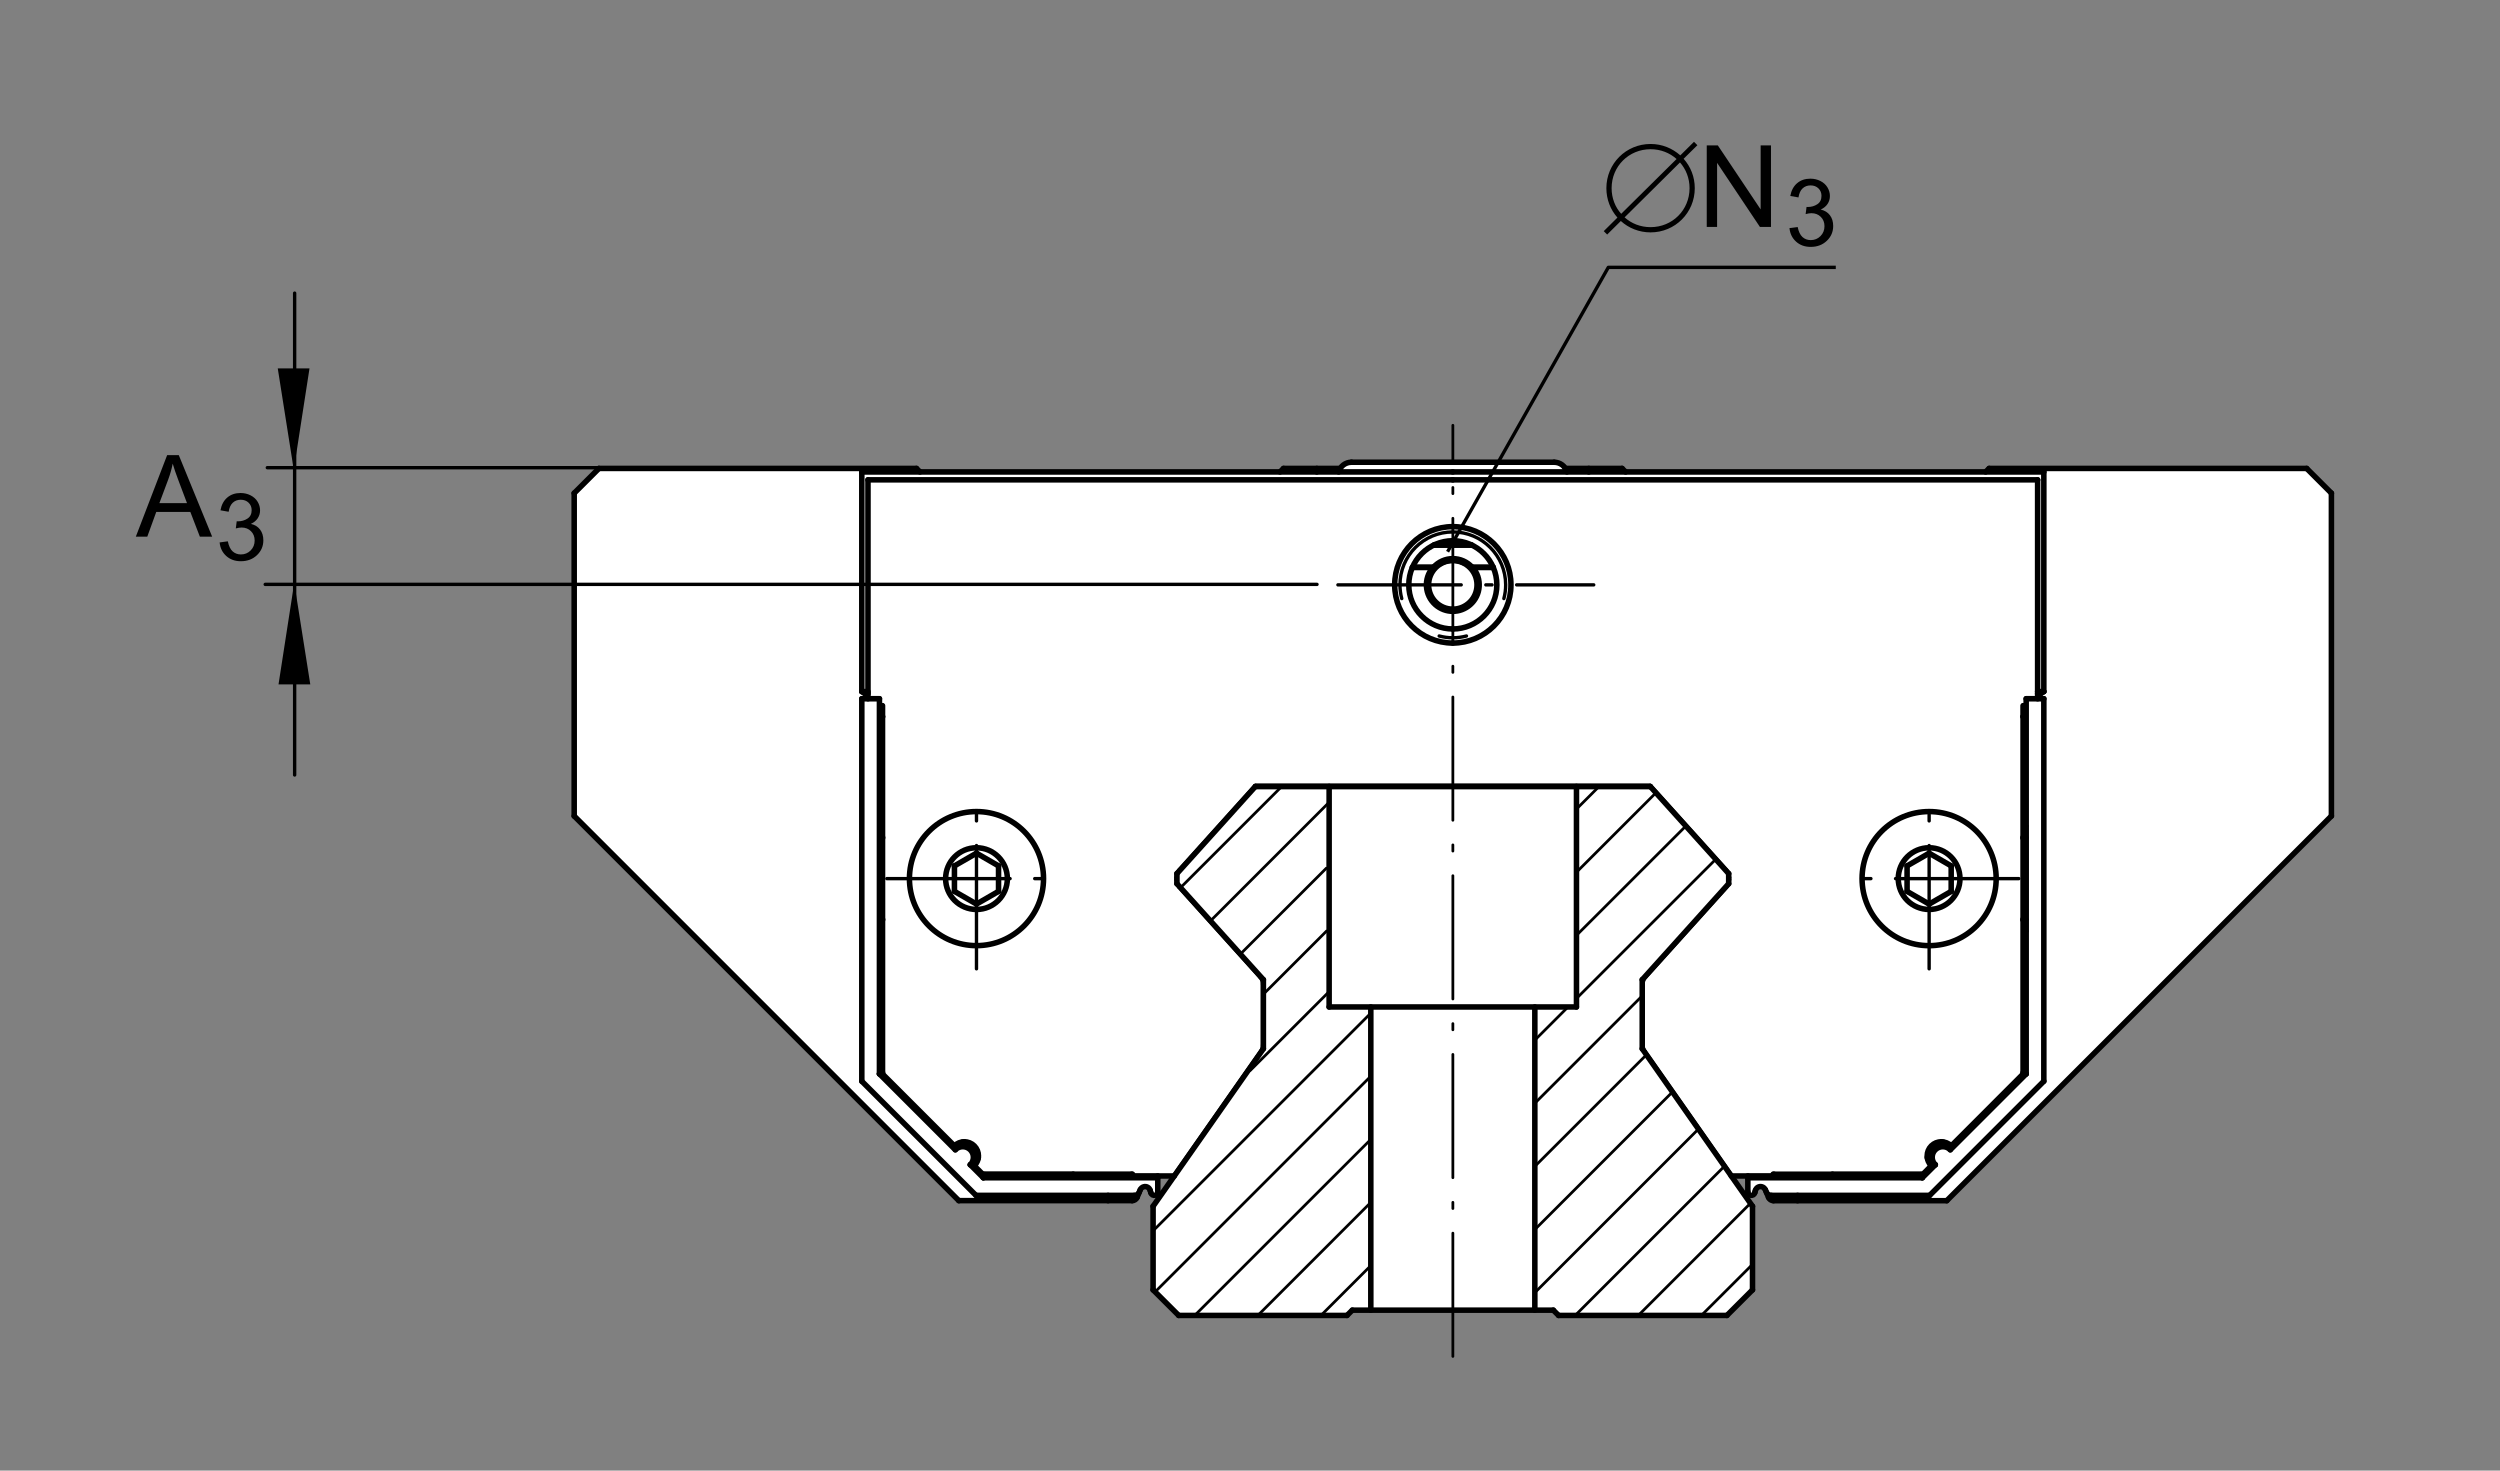 <?xml version="1.0" encoding="utf-8"?>
<!-- Generator: Adobe Illustrator 22.0.0, SVG Export Plug-In . SVG Version: 6.00 Build 0)  -->
<svg version="1.1" xmlns="http://www.w3.org/2000/svg" xmlns:xlink="http://www.w3.org/1999/xlink" x="0px" y="0px"
	 viewBox="0 0 230.001 135.294" style="enable-background:new 0 0 230.001 135.294;" xml:space="preserve">
<rect x="0" y="0" width="230.001" height="135.294" fill="#808080" stroke="none"/>
<g id="Linien">
	<rect style="fill:none;" width="230.001" height="135.294"/>
	<path style="fill:#FFFFFF;" d="M142.908,120.535h-18.495l-0.486,0.485H108.44l-2.355-2.351v-7.695l1.953-2.787h-1.522v1.464
		c0,0.149-0.098,0.277-0.239,0.312c-0.174,0.048-0.352-0.055-0.398-0.229l-0.057-0.207c-0.07-0.262-0.337-0.417-0.597-0.344
		c-0.145,0.039-0.267,0.146-0.323,0.284l-0.29,0.698c-0.074,0.179-0.254,0.296-0.449,0.296H88.213L52.826,75.074V45.371l2.273-2.273
		h29.218l0.32,0.32h33.124l0.321-0.32h5.226l0.02-0.042c0.223-0.325,0.595-0.529,1.003-0.529h18.654h0.002
		c0.409,0,0.78,0.204,1.003,0.529l0.02,0.042h5.223l0.325,0.32h33.122l0.32-0.32h29.217l2.273,2.273v29.703l-35.386,35.39h-15.949
		c-0.195,0-0.374-0.118-0.447-0.298l-0.292-0.697c-0.055-0.14-0.176-0.246-0.322-0.285c-0.261-0.073-0.526,0.083-0.597,0.344
		l-0.058,0.207c-0.045,0.176-0.224,0.278-0.396,0.229c-0.142-0.034-0.24-0.162-0.24-0.312v-1.415h-1.488l-0.004-0.003l1.921,2.743
		v7.693l-2.353,2.352h-15.487l-0.486-0.486H142.908z"/>
	
		<line style="fill:none;stroke:#000000;stroke-width:0.312;stroke-linecap:round;stroke-linejoin:round;stroke-dasharray:11.339,2.268,0.567,2.268;" x1="89.837" y1="89.13" x2="89.837" y2="72.718"/>
	
		<line style="fill:none;stroke:#000000;stroke-width:0.255;stroke-linecap:round;stroke-linejoin:round;stroke-dasharray:11.339,2.268,0.567,2.268;" x1="133.664" y1="124.79" x2="133.664" y2="39.128"/>
	
		<line style="fill:none;stroke:#000000;stroke-width:0.312;stroke-linecap:round;stroke-linejoin:round;stroke-dasharray:11.339,2.268,0.567,2.268;" x1="81.588" y1="80.833" x2="97.954" y2="80.833"/>
	
		<line style="fill:none;stroke:#000000;stroke-width:0.312;stroke-linecap:round;stroke-linejoin:round;stroke-dasharray:11.339,2.268,0.567,2.268;" x1="123.091" y1="53.808" x2="146.622" y2="53.808"/>
	
		<line style="fill:none;stroke:#000000;stroke-width:0.51;stroke-linecap:round;stroke-linejoin:round;" x1="52.826" y1="45.371" x2="55.099" y2="43.098"/>
	
		<line style="fill:none;stroke:#000000;stroke-width:0.51;stroke-linecap:round;stroke-linejoin:round;" x1="52.826" y1="45.371" x2="52.826" y2="75.074"/>
	
		<line style="fill:none;stroke:#000000;stroke-width:0.51;stroke-linecap:round;stroke-linejoin:round;" x1="79.286" y1="43.418" x2="79.286" y2="63.625"/>
	
		<line style="fill:none;stroke:#000000;stroke-width:0.51;stroke-linecap:round;stroke-linejoin:round;" x1="79.286" y1="64.283" x2="79.286" y2="99.473"/>
	
		<line style="fill:none;stroke:#000000;stroke-width:0.51;stroke-linecap:round;stroke-linejoin:round;" x1="79.855" y1="44.147" x2="79.855" y2="64.283"/>
	
		<line style="fill:none;stroke:#000000;stroke-width:0.51;stroke-linecap:round;stroke-linejoin:round;" x1="80.909" y1="98.796" x2="80.909" y2="64.283"/>
	
		<line style="fill:none;stroke:#000000;stroke-width:0.51;stroke-linecap:round;stroke-linejoin:round;" x1="80.961" y1="75.998" x2="80.961" y2="85.678"/>
	
		<line style="fill:none;stroke:#000000;stroke-width:0.51;stroke-linecap:round;stroke-linejoin:round;" x1="81.061" y1="85.678" x2="81.061" y2="84.636"/>
	
		<line style="fill:none;stroke:#000000;stroke-width:0.51;stroke-linecap:round;stroke-linejoin:round;" x1="81.061" y1="77.034" x2="81.061" y2="75.998"/>
	
		<line style="fill:none;stroke:#000000;stroke-width:0.51;stroke-linecap:round;stroke-linejoin:round;" x1="81.139" y1="64.924" x2="81.139" y2="65.905"/>
	
		<line style="fill:none;stroke:#000000;stroke-width:0.51;stroke-linecap:round;stroke-linejoin:round;" x1="81.193" y1="64.924" x2="81.193" y2="98.811"/>
	
		<line style="fill:none;stroke:#000000;stroke-width:0.51;stroke-linecap:round;stroke-linejoin:round;" x1="87.809" y1="82.006" x2="87.809" y2="79.662"/>
	
		<line style="fill:none;stroke:#000000;stroke-width:0.51;stroke-linecap:round;stroke-linejoin:round;" x1="52.826" y1="75.074" x2="88.213" y2="110.461"/>
	
		<line style="fill:none;stroke:#000000;stroke-width:0.51;stroke-linecap:round;stroke-linejoin:round;" x1="79.286" y1="99.473" x2="89.792" y2="109.977"/>
	
		<line style="fill:none;stroke:#000000;stroke-width:0.51;stroke-linecap:round;stroke-linejoin:round;" x1="87.891" y1="105.78" x2="80.909" y2="98.796"/>
	
		<line style="fill:none;stroke:#000000;stroke-width:0.51;stroke-linecap:round;stroke-linejoin:round;" x1="90.465" y1="108.352" x2="89.267" y2="107.155"/>
	
		<line style="fill:none;stroke:#000000;stroke-width:0.51;stroke-linecap:round;stroke-linejoin:round;" x1="89.638" y1="107.256" x2="90.406" y2="108.027"/>
	
		<line style="fill:none;stroke:#000000;stroke-width:0.51;stroke-linecap:round;stroke-linejoin:round;" x1="81.193" y1="98.811" x2="87.802" y2="105.421"/>
	
		<line style="fill:none;stroke:#000000;stroke-width:0.51;stroke-linecap:round;stroke-linejoin:round;" x1="91.866" y1="79.662" x2="91.866" y2="82.006"/>
	<polyline style="fill:none;stroke:#000000;stroke-width:0.283;stroke-linecap:round;stroke-linejoin:round;" points="
		87.914,105.383 87.901,105.519 87.892,105.647 87.891,105.78 	"/>
	
		<line style="fill:none;stroke:#000000;stroke-width:0.51;stroke-linecap:round;stroke-linejoin:round;" x1="118.083" y1="43.098" x2="117.761" y2="43.418"/>
	
		<line style="fill:none;stroke:#000000;stroke-width:0.51;stroke-linecap:round;stroke-linejoin:round;" x1="106.085" y1="118.669" x2="108.44" y2="121.02"/>
	
		<line style="fill:none;stroke:#000000;stroke-width:0.51;stroke-linecap:round;stroke-linejoin:round;" x1="108.44" y1="121.02" x2="123.926" y2="121.02"/>
	
		<line style="fill:none;stroke:#000000;stroke-width:0.51;stroke-linecap:round;stroke-linejoin:round;" x1="124.413" y1="120.535" x2="142.908" y2="120.535"/>
	
		<line style="fill:none;stroke:#000000;stroke-width:0.51;stroke-linecap:round;stroke-linejoin:round;" x1="105.878" y1="109.734" x2="105.821" y2="109.527"/>
	
		<line style="fill:none;stroke:#000000;stroke-width:0.51;stroke-linecap:round;stroke-linejoin:round;" x1="101.941" y1="109.977" x2="101.941" y2="110.461"/>
	
		<line style="fill:none;stroke:#000000;stroke-width:0.51;stroke-linecap:round;stroke-linejoin:round;" x1="106.085" y1="110.974" x2="106.085" y2="118.669"/>
	
		<line style="fill:none;stroke:#000000;stroke-width:0.51;stroke-linecap:round;stroke-linejoin:round;" x1="106.515" y1="109.651" x2="106.515" y2="108.187"/>
	
		<line style="fill:none;stroke:#000000;stroke-width:0.312;stroke-linecap:round;stroke-linejoin:round;" x1="108.198" y1="80.741" x2="108.198" y2="80.928"/>
	
		<line style="fill:none;stroke:#000000;stroke-width:0.51;stroke-linecap:round;stroke-linejoin:round;" x1="108.278" y1="80.369" x2="108.278" y2="81.301"/>
	
		<line style="fill:none;stroke:#000000;stroke-width:0.51;stroke-linecap:round;stroke-linejoin:round;" x1="90.587" y1="108.061" x2="90.465" y2="108.352"/>
	
		<line style="fill:none;stroke:#000000;stroke-width:0.51;stroke-linecap:round;stroke-linejoin:round;" x1="87.809" y1="79.662" x2="89.837" y2="78.492"/>
	<polyline style="fill:none;stroke:#000000;stroke-width:0.51;stroke-linecap:round;stroke-linejoin:round;" points="
		132.567,51.803 132.569,51.801 132.582,51.792 132.61,51.775 132.651,51.751 132.709,51.721 132.782,51.689 132.866,51.653 
		132.962,51.617 133.071,51.585 133.183,51.556 133.303,51.533 133.422,51.517 133.544,51.506 133.664,51.503 	"/>
	
		<line style="fill:none;stroke:#000000;stroke-width:0.312;stroke-linecap:round;stroke-linejoin:round;" x1="115.459" y1="72.275" x2="108.471" y2="80.038"/>
	
		<line style="fill:none;stroke:#000000;stroke-width:0.51;stroke-linecap:round;stroke-linejoin:round;" x1="115.496" y1="72.354" x2="108.278" y2="80.369"/>
	
		<line style="fill:none;stroke:#000000;stroke-width:0.51;stroke-linecap:round;stroke-linejoin:round;" x1="91.866" y1="82.006" x2="89.837" y2="83.174"/>
	<polyline style="fill:none;stroke:#000000;stroke-width:0.51;stroke-linecap:round;stroke-linejoin:round;" points="
		89.267,107.155 89.396,107.152 89.526,107.144 89.659,107.131 	"/>
	
		<line style="fill:none;stroke:#000000;stroke-width:0.51;stroke-linecap:round;stroke-linejoin:round;" x1="88.213" y1="110.461" x2="104.162" y2="110.461"/>
	
		<line style="fill:none;stroke:#000000;stroke-width:0.51;stroke-linecap:round;stroke-linejoin:round;" x1="89.792" y1="109.977" x2="104.363" y2="109.977"/>
	
		<line style="fill:none;stroke:#000000;stroke-width:0.51;stroke-linecap:round;stroke-linejoin:round;" x1="106.515" y1="108.352" x2="90.465" y2="108.352"/>
	
		<line style="fill:none;stroke:#000000;stroke-width:0.51;stroke-linecap:round;stroke-linejoin:round;" x1="106.515" y1="108.236" x2="102.42" y2="108.236"/>
	
		<line style="fill:none;stroke:#000000;stroke-width:0.51;stroke-linecap:round;stroke-linejoin:round;" x1="108.038" y1="108.187" x2="98.627" y2="108.187"/>
	
		<line style="fill:none;stroke:#000000;stroke-width:0.51;stroke-linecap:round;stroke-linejoin:round;" x1="98.715" y1="108.061" x2="90.587" y2="108.061"/>
	
		<line style="fill:none;stroke:#000000;stroke-width:0.51;stroke-linecap:round;stroke-linejoin:round;" x1="90.406" y1="108.027" x2="104.189" y2="108.027"/>
	
		<line style="fill:none;stroke:#000000;stroke-width:0.51;stroke-linecap:round;stroke-linejoin:round;" x1="89.837" y1="83.174" x2="87.809" y2="82.006"/>
	
		<line style="fill:none;stroke:#000000;stroke-width:0.51;stroke-linecap:round;stroke-linejoin:round;" x1="81.193" y1="65.959" x2="81.139" y2="65.905"/>
	
		<line style="fill:none;stroke:#000000;stroke-width:0.312;stroke-linecap:round;stroke-linejoin:round;" x1="116.153" y1="90.54" x2="116.153" y2="96.153"/>
	
		<line style="fill:none;stroke:#000000;stroke-width:0.51;stroke-linecap:round;stroke-linejoin:round;" x1="116.232" y1="90.132" x2="116.232" y2="96.483"/>
	
		<line style="fill:none;stroke:#000000;stroke-width:0.51;stroke-linecap:round;stroke-linejoin:round;" x1="121.149" y1="43.418" x2="121.149" y2="43.098"/>
	
		<line style="fill:none;stroke:#000000;stroke-width:0.51;stroke-linecap:round;stroke-linejoin:round;" x1="104.901" y1="109.467" x2="104.611" y2="110.165"/>
	
		<line style="fill:none;stroke:#000000;stroke-width:0.51;stroke-linecap:round;stroke-linejoin:round;" x1="98.74" y1="108.027" x2="98.627" y2="108.187"/>
	
		<line style="fill:none;stroke:#000000;stroke-width:0.312;stroke-linecap:round;stroke-linejoin:round;" x1="99.136" y1="108.027" x2="99.023" y2="108.187"/>
	
		<line style="fill:none;stroke:#000000;stroke-width:0.51;stroke-linecap:round;stroke-linejoin:round;" x1="89.837" y1="78.492" x2="91.866" y2="79.662"/>
	
		<line style="fill:none;stroke:#000000;stroke-width:0.312;stroke-linecap:round;stroke-linejoin:round;" x1="108.471" y1="81.631" x2="115.902" y2="89.889"/>
	
		<line style="fill:none;stroke:#000000;stroke-width:0.51;stroke-linecap:round;stroke-linejoin:round;" x1="108.278" y1="81.301" x2="116.232" y2="90.132"/>
	
		<line style="fill:none;stroke:#000000;stroke-width:0.312;stroke-linecap:round;stroke-linejoin:round;" x1="103.616" y1="108.187" x2="103.729" y2="108.027"/>
	
		<line style="fill:none;stroke:#000000;stroke-width:0.51;stroke-linecap:round;stroke-linejoin:round;" x1="104.011" y1="108.187" x2="104.126" y2="108.027"/>
	
		<line style="fill:none;stroke:#000000;stroke-width:0.312;stroke-linecap:round;stroke-linejoin:round;" x1="115.977" y1="96.713" x2="107.943" y2="108.187"/>
	
		<line style="fill:none;stroke:#000000;stroke-width:0.51;stroke-linecap:round;stroke-linejoin:round;" x1="116.232" y1="96.483" x2="106.085" y2="110.974"/>
	
		<line style="fill:none;stroke:#000000;stroke-width:0.51;stroke-linecap:round;stroke-linejoin:round;" x1="81.193" y1="98.68" x2="80.909" y2="98.796"/>
	
		<line style="fill:none;stroke:#000000;stroke-width:0.51;stroke-linecap:round;stroke-linejoin:round;" x1="79.584" y1="63.823" x2="79.286" y2="63.625"/>
	
		<line style="fill:none;stroke:#000000;stroke-width:0.51;stroke-linecap:round;stroke-linejoin:round;" x1="80.961" y1="84.627" x2="81.193" y2="84.646"/>
	
		<line style="fill:none;stroke:#000000;stroke-width:0.51;stroke-linecap:round;stroke-linejoin:round;" x1="84.637" y1="43.418" x2="84.317" y2="43.098"/>
	
		<line style="fill:none;stroke:#000000;stroke-width:0.51;stroke-linecap:round;stroke-linejoin:round;" x1="122.281" y1="72.354" x2="122.281" y2="92.642"/>
	
		<line style="fill:none;stroke:#000000;stroke-width:0.51;stroke-linecap:round;stroke-linejoin:round;" x1="126.115" y1="92.642" x2="126.115" y2="120.535"/>
	
		<line style="fill:none;stroke:#000000;stroke-width:0.51;stroke-linecap:round;stroke-linejoin:round;" x1="80.961" y1="85.678" x2="81.061" y2="85.678"/>
	
		<line style="fill:none;stroke:#000000;stroke-width:0.51;stroke-linecap:round;stroke-linejoin:round;" x1="81.193" y1="84.561" x2="80.961" y2="84.561"/>
	
		<line style="fill:none;stroke:#000000;stroke-width:0.51;stroke-linecap:round;stroke-linejoin:round;" x1="80.961" y1="77.04" x2="81.193" y2="77.023"/>
	
		<line style="fill:none;stroke:#000000;stroke-width:0.51;stroke-linecap:round;stroke-linejoin:round;" x1="81.193" y1="77.11" x2="80.961" y2="77.11"/>
	
		<line style="fill:none;stroke:#000000;stroke-width:0.51;stroke-linecap:round;stroke-linejoin:round;" x1="151.782" y1="72.354" x2="115.496" y2="72.354"/>
	
		<line style="fill:none;stroke:#000000;stroke-width:0.312;stroke-linecap:round;stroke-linejoin:round;" x1="133.664" y1="72.275" x2="115.459" y2="72.275"/>
	
		<line style="fill:none;stroke:#000000;stroke-width:0.51;stroke-linecap:round;stroke-linejoin:round;" x1="81.061" y1="75.998" x2="80.961" y2="75.998"/>
	
		<line style="fill:none;stroke:#000000;stroke-width:0.51;stroke-linecap:round;stroke-linejoin:round;" x1="123.926" y1="121.02" x2="124.413" y2="120.535"/>
	
		<line style="fill:none;stroke:#000000;stroke-width:0.51;stroke-linecap:round;stroke-linejoin:round;" x1="81.139" y1="65.905" x2="81.193" y2="65.905"/>
	
		<line style="fill:none;stroke:#000000;stroke-width:0.51;stroke-linecap:round;stroke-linejoin:round;" x1="80.909" y1="64.283" x2="79.286" y2="64.283"/>
	
		<line style="fill:none;stroke:#000000;stroke-width:0.51;stroke-linecap:round;stroke-linejoin:round;" x1="79.584" y1="63.823" x2="79.855" y2="63.823"/>
	
		<line style="fill:none;stroke:#000000;stroke-width:0.51;stroke-linecap:round;stroke-linejoin:round;" x1="79.855" y1="63.625" x2="79.286" y2="63.625"/>
	<polyline style="fill:none;stroke:#000000;stroke-width:0.51;stroke-linecap:round;stroke-linejoin:round;" points="
		133.664,51.542 133.543,51.545 133.42,51.554 133.298,51.571 133.18,51.59 133.066,51.618 132.96,51.649 132.865,51.681 
		132.778,51.713 132.708,51.743 132.651,51.769 132.61,51.787 132.584,51.798 132.569,51.803 132.567,51.803 	"/>
	
		<line style="fill:none;stroke:#000000;stroke-width:0.51;stroke-linecap:round;stroke-linejoin:round;" x1="129.938" y1="52.207" x2="131.832" y2="52.207"/>
	
		<line style="fill:none;stroke:#000000;stroke-width:0.51;stroke-linecap:round;stroke-linejoin:round;" x1="131.881" y1="52.184" x2="129.947" y2="52.184"/>
	
		<line style="fill:none;stroke:#000000;stroke-width:0.51;stroke-linecap:round;stroke-linejoin:round;" x1="133.664" y1="50.154" x2="131.904" y2="50.154"/>
	
		<line style="fill:none;stroke:#000000;stroke-width:0.51;stroke-linecap:round;stroke-linejoin:round;" x1="131.951" y1="50.133" x2="133.664" y2="50.133"/>
	
		<line style="fill:none;stroke:#000000;stroke-width:0.51;stroke-linecap:round;stroke-linejoin:round;" x1="133.664" y1="44.147" x2="79.855" y2="44.147"/>
	
		<line style="fill:none;stroke:#000000;stroke-width:0.51;stroke-linecap:round;stroke-linejoin:round;" x1="133.664" y1="43.418" x2="79.286" y2="43.418"/>
	
		<line style="fill:none;stroke:#000000;stroke-width:0.51;stroke-linecap:round;stroke-linejoin:round;" x1="123.308" y1="43.098" x2="118.083" y2="43.098"/>
	
		<line style="fill:none;stroke:#000000;stroke-width:0.51;stroke-linecap:round;stroke-linejoin:round;" x1="84.317" y1="43.098" x2="55.099" y2="43.098"/>
	
		<line style="fill:none;stroke:#000000;stroke-width:0.51;stroke-linecap:round;stroke-linejoin:round;" x1="142.985" y1="42.526" x2="124.331" y2="42.526"/>
	<path style="fill:none;stroke:#000000;stroke-width:0.312;stroke-linecap:round;stroke-linejoin:round;" d="M132.405,58.511
		c0.414,0.109,0.835,0.166,1.259,0.166"/>
	<path style="fill:none;stroke:#000000;stroke-width:0.312;stroke-linecap:round;stroke-linejoin:round;" d="M133.664,48.938
		c-2.688,0-4.867,2.179-4.867,4.87c0,0.426,0.056,0.849,0.165,1.26"/>
	<path style="fill:none;stroke:#000000;stroke-width:0.51;stroke-linecap:round;stroke-linejoin:round;" d="M124.331,42.526
		c-0.545,0-1.025,0.363-1.172,0.891"/>
	<path style="fill:none;stroke:#000000;stroke-width:0.51;stroke-linecap:round;stroke-linejoin:round;" d="M96.006,80.833
		c0-3.409-2.762-6.168-6.169-6.168c-3.406,0-6.168,2.759-6.168,6.168c0,3.406,2.763,6.166,6.168,6.166
		C93.244,86.999,96.006,84.24,96.006,80.833z"/>
	<path style="fill:none;stroke:#000000;stroke-width:0.51;stroke-linecap:round;stroke-linejoin:round;" d="M92.678,80.833
		c0-1.569-1.271-2.84-2.84-2.84c-1.569,0-2.841,1.271-2.841,2.84c0,1.569,1.272,2.838,2.841,2.838
		C91.407,83.671,92.678,82.403,92.678,80.833z"/>
	<path style="fill:none;stroke:#000000;stroke-width:0.51;stroke-linecap:round;stroke-linejoin:round;" d="M89.958,106.639
		c0.02-0.053,0.038-0.103,0.052-0.154"/>
	<path style="fill:none;stroke:#000000;stroke-width:0.51;stroke-linecap:round;stroke-linejoin:round;" d="M88.71,105.04
		c-0.053,0.01-0.106,0.022-0.16,0.036"/>
	<path style="fill:none;stroke:#000000;stroke-width:0.312;stroke-linecap:round;stroke-linejoin:round;" d="M108.198,80.928
		c0,0.258,0.099,0.512,0.273,0.703"/>
	<path style="fill:none;stroke:#000000;stroke-width:0.312;stroke-linecap:round;stroke-linejoin:round;" d="M108.471,80.038
		c-0.175,0.192-0.273,0.445-0.273,0.703"/>
	<path style="fill:none;stroke:#000000;stroke-width:0.312;stroke-linecap:round;stroke-linejoin:round;" d="M116.153,90.54
		c0-0.242-0.089-0.473-0.251-0.651"/>
	<path style="fill:none;stroke:#000000;stroke-width:0.312;stroke-linecap:round;stroke-linejoin:round;" d="M115.977,96.713
		c0.114-0.165,0.176-0.359,0.176-0.561"/>
	<path style="fill:none;stroke:#000000;stroke-width:0.51;stroke-linecap:round;stroke-linejoin:round;" d="M105.821,109.527
		c-0.07-0.262-0.337-0.417-0.597-0.344c-0.145,0.039-0.267,0.146-0.323,0.284"/>
	<path style="fill:none;stroke:#000000;stroke-width:0.51;stroke-linecap:round;stroke-linejoin:round;" d="M104.363,109.977
		c0.196,0,0.375-0.117,0.452-0.3"/>
	<path style="fill:none;stroke:#000000;stroke-width:0.51;stroke-linecap:round;stroke-linejoin:round;" d="M104.162,110.461
		c0.195,0,0.375-0.117,0.449-0.296"/>
	<path style="fill:none;stroke:#000000;stroke-width:0.51;stroke-linecap:round;stroke-linejoin:round;" d="M105.878,109.734
		c0.047,0.175,0.225,0.277,0.398,0.229c0.142-0.035,0.239-0.163,0.239-0.312"/>
	<path style="fill:none;stroke:#000000;stroke-width:0.51;stroke-linecap:round;stroke-linejoin:round;" d="M89.267,107.155
		c0.381-0.379,0.38-0.996,0-1.375c-0.38-0.38-0.997-0.38-1.376,0"/>
	<path style="fill:none;stroke:#000000;stroke-width:0.51;stroke-linecap:round;stroke-linejoin:round;" d="M89.659,107.131
		c0.365-0.598,0.18-1.378-0.417-1.748c-0.406-0.246-0.92-0.246-1.328,0"/>
	<path style="fill:none;stroke:#000000;stroke-width:0.51;stroke-linecap:round;stroke-linejoin:round;" d="M133.664,49.748
		c-2.239,0-4.055,1.817-4.055,4.06c0,2.241,1.815,4.058,4.055,4.058"/>
	<path style="fill:none;stroke:#000000;stroke-width:0.51;stroke-linecap:round;stroke-linejoin:round;" d="M133.664,48.45
		c-2.955,0-5.353,2.399-5.353,5.358c0,2.957,2.398,5.355,5.353,5.355"/>
	<path style="fill:none;stroke:#000000;stroke-width:0.51;stroke-linecap:round;stroke-linejoin:round;" d="M89.638,107.256
		c0.507-0.505,0.507-1.327,0-1.835c-0.506-0.506-1.328-0.506-1.836,0"/>
	<path style="fill:none;stroke:#000000;stroke-width:0.51;stroke-linecap:round;stroke-linejoin:round;" d="M133.664,51.571
		c-1.233,0-2.232,1-2.232,2.237c0,1.233,0.999,2.235,2.232,2.235"/>
	<path style="fill:none;stroke:#000000;stroke-width:0.51;stroke-linecap:round;stroke-linejoin:round;" d="M133.664,51.396
		c-0.678,0-1.326,0.285-1.782,0.788"/>
	<path style="fill:none;stroke:#000000;stroke-width:0.51;stroke-linecap:round;stroke-linejoin:round;" d="M131.832,52.207
		c-0.886,1.011-0.778,2.552,0.232,3.434c0.445,0.388,1.012,0.601,1.6,0.601"/>
	
		<line style="fill:none;stroke:#000000;stroke-width:0.51;stroke-linecap:round;stroke-linejoin:round;stroke-miterlimit:10;" x1="145.028" y1="92.642" x2="122.281" y2="92.642"/>
	<path style="fill:none;stroke:#000000;stroke-width:0.255;stroke-linecap:round;stroke-linejoin:round;" d="M126.17,104.767
		l-16.213,16.209 M106.373,118.754l19.742-19.743 M126.124,93.198l-19.98,19.979 M115.027,98.48l7.127-7.127 M122.044,85.655
		l-5.675,5.675 M126.156,116.395l-4.692,4.689 M115.734,121.008l10.322-10.326 M114.212,87.682l7.813-7.81 M122.327,73.761
		L111.548,84.54 M108.634,81.641l9.226-9.224"/>
	
		<line style="fill:none;stroke:#000000;stroke-width:0.312;stroke-linecap:round;stroke-linejoin:round;stroke-dasharray:11.339,2.268,0.567,2.268;" x1="177.481" y1="89.13" x2="177.481" y2="72.718"/>
	
		<line style="fill:none;stroke:#000000;stroke-width:0.312;stroke-linecap:round;stroke-linejoin:round;stroke-dasharray:11.339,2.268,0.567,2.268;" x1="185.731" y1="80.833" x2="169.365" y2="80.833"/>
	
		<line style="fill:none;stroke:#000000;stroke-width:0.51;stroke-linecap:round;stroke-linejoin:round;" x1="214.49" y1="45.371" x2="212.216" y2="43.098"/>
	
		<line style="fill:none;stroke:#000000;stroke-width:0.51;stroke-linecap:round;stroke-linejoin:round;" x1="214.49" y1="45.371" x2="214.49" y2="75.074"/>
	
		<line style="fill:none;stroke:#000000;stroke-width:0.51;stroke-linecap:round;stroke-linejoin:round;" x1="188.033" y1="43.418" x2="188.033" y2="63.625"/>
	
		<line style="fill:none;stroke:#000000;stroke-width:0.51;stroke-linecap:round;stroke-linejoin:round;" x1="188.033" y1="64.283" x2="188.033" y2="99.473"/>
	
		<line style="fill:none;stroke:#000000;stroke-width:0.51;stroke-linecap:round;stroke-linejoin:round;" x1="187.462" y1="44.147" x2="187.462" y2="64.283"/>
	
		<line style="fill:none;stroke:#000000;stroke-width:0.51;stroke-linecap:round;stroke-linejoin:round;" x1="186.409" y1="98.799" x2="186.409" y2="64.283"/>
	
		<line style="fill:none;stroke:#000000;stroke-width:0.51;stroke-linecap:round;stroke-linejoin:round;" x1="186.357" y1="75.997" x2="186.357" y2="85.679"/>
	
		<line style="fill:none;stroke:#000000;stroke-width:0.51;stroke-linecap:round;stroke-linejoin:round;" x1="186.254" y1="85.679" x2="186.254" y2="84.636"/>
	
		<line style="fill:none;stroke:#000000;stroke-width:0.51;stroke-linecap:round;stroke-linejoin:round;" x1="186.254" y1="77.034" x2="186.254" y2="75.997"/>
	
		<line style="fill:none;stroke:#000000;stroke-width:0.51;stroke-linecap:round;stroke-linejoin:round;" x1="186.179" y1="64.924" x2="186.179" y2="65.905"/>
	
		<line style="fill:none;stroke:#000000;stroke-width:0.51;stroke-linecap:round;stroke-linejoin:round;" x1="186.124" y1="64.924" x2="186.124" y2="98.811"/>
	
		<line style="fill:none;stroke:#000000;stroke-width:0.51;stroke-linecap:round;stroke-linejoin:round;" x1="179.51" y1="82.008" x2="179.51" y2="79.662"/>
	
		<line style="fill:none;stroke:#000000;stroke-width:0.51;stroke-linecap:round;stroke-linejoin:round;" x1="214.49" y1="75.074" x2="179.104" y2="110.463"/>
	
		<line style="fill:none;stroke:#000000;stroke-width:0.51;stroke-linecap:round;stroke-linejoin:round;" x1="188.033" y1="99.473" x2="177.526" y2="109.977"/>
	
		<line style="fill:none;stroke:#000000;stroke-width:0.51;stroke-linecap:round;stroke-linejoin:round;" x1="179.427" y1="105.781" x2="186.409" y2="98.799"/>
	
		<line style="fill:none;stroke:#000000;stroke-width:0.51;stroke-linecap:round;stroke-linejoin:round;" x1="176.852" y1="108.353" x2="178.05" y2="107.156"/>
	
		<line style="fill:none;stroke:#000000;stroke-width:0.51;stroke-linecap:round;stroke-linejoin:round;" x1="177.679" y1="107.256" x2="176.911" y2="108.028"/>
	
		<line style="fill:none;stroke:#000000;stroke-width:0.51;stroke-linecap:round;stroke-linejoin:round;" x1="186.124" y1="98.811" x2="179.517" y2="105.422"/>
	
		<line style="fill:none;stroke:#000000;stroke-width:0.51;stroke-linecap:round;stroke-linejoin:round;" x1="175.452" y1="79.662" x2="175.452" y2="82.008"/>
	<polyline style="fill:none;stroke:#000000;stroke-width:0.283;stroke-linecap:round;stroke-linejoin:round;" points="
		179.405,105.383 179.419,105.52 179.423,105.649 179.427,105.781 	"/>
	
		<line style="fill:none;stroke:#000000;stroke-width:0.51;stroke-linecap:round;stroke-linejoin:round;" x1="149.232" y1="43.098" x2="149.557" y2="43.418"/>
	
		<line style="fill:none;stroke:#000000;stroke-width:0.51;stroke-linecap:round;stroke-linejoin:round;" x1="161.231" y1="118.669" x2="158.878" y2="121.021"/>
	
		<line style="fill:none;stroke:#000000;stroke-width:0.51;stroke-linecap:round;stroke-linejoin:round;" x1="158.878" y1="121.021" x2="143.391" y2="121.021"/>
	
		<line style="fill:none;stroke:#000000;stroke-width:0.51;stroke-linecap:round;stroke-linejoin:round;" x1="161.439" y1="109.734" x2="161.497" y2="109.527"/>
	
		<line style="fill:none;stroke:#000000;stroke-width:0.51;stroke-linecap:round;stroke-linejoin:round;" x1="165.378" y1="109.977" x2="165.378" y2="110.463"/>
	
		<line style="fill:none;stroke:#000000;stroke-width:0.51;stroke-linecap:round;stroke-linejoin:round;" x1="161.231" y1="110.976" x2="161.231" y2="118.669"/>
	
		<line style="fill:none;stroke:#000000;stroke-width:0.51;stroke-linecap:round;stroke-linejoin:round;" x1="160.802" y1="109.651" x2="160.802" y2="108.188"/>
	
		<line style="fill:none;stroke:#000000;stroke-width:0.312;stroke-linecap:round;stroke-linejoin:round;" x1="159.119" y1="80.741" x2="159.119" y2="80.928"/>
	
		<line style="fill:none;stroke:#000000;stroke-width:0.51;stroke-linecap:round;stroke-linejoin:round;" x1="159.04" y1="80.37" x2="159.04" y2="81.301"/>
	
		<line style="fill:none;stroke:#000000;stroke-width:0.51;stroke-linecap:round;stroke-linejoin:round;" x1="176.732" y1="108.063" x2="176.852" y2="108.353"/>
	
		<line style="fill:none;stroke:#000000;stroke-width:0.51;stroke-linecap:round;stroke-linejoin:round;" x1="179.51" y1="79.662" x2="177.481" y2="78.494"/>
	<polyline style="fill:none;stroke:#000000;stroke-width:0.51;stroke-linecap:round;stroke-linejoin:round;" points="
		134.751,51.803 134.748,51.801 134.736,51.792 134.708,51.775 134.666,51.751 134.609,51.721 134.538,51.689 134.453,51.653 
		134.354,51.617 134.247,51.585 134.133,51.556 134.015,51.533 133.898,51.517 133.775,51.506 133.654,51.503 	"/>
	
		<line style="fill:none;stroke:#000000;stroke-width:0.312;stroke-linecap:round;stroke-linejoin:round;" x1="151.857" y1="72.275" x2="158.846" y2="80.04"/>
	
		<line style="fill:none;stroke:#000000;stroke-width:0.51;stroke-linecap:round;stroke-linejoin:round;" x1="151.823" y1="72.354" x2="159.04" y2="80.37"/>
	
		<line style="fill:none;stroke:#000000;stroke-width:0.51;stroke-linecap:round;stroke-linejoin:round;" x1="175.452" y1="82.008" x2="177.481" y2="83.176"/>
	<polyline style="fill:none;stroke:#000000;stroke-width:0.51;stroke-linecap:round;stroke-linejoin:round;" points="
		178.05,107.156 177.922,107.154 177.792,107.144 177.657,107.131 	"/>
	
		<line style="fill:none;stroke:#000000;stroke-width:0.51;stroke-linecap:round;stroke-linejoin:round;" x1="179.104" y1="110.463" x2="163.155" y2="110.463"/>
	
		<line style="fill:none;stroke:#000000;stroke-width:0.51;stroke-linecap:round;stroke-linejoin:round;" x1="177.526" y1="109.977" x2="162.955" y2="109.977"/>
	
		<line style="fill:none;stroke:#000000;stroke-width:0.51;stroke-linecap:round;stroke-linejoin:round;" x1="160.802" y1="108.353" x2="176.852" y2="108.353"/>
	
		<line style="fill:none;stroke:#000000;stroke-width:0.51;stroke-linecap:round;stroke-linejoin:round;" x1="160.802" y1="108.236" x2="164.897" y2="108.236"/>
	
		<line style="fill:none;stroke:#000000;stroke-width:0.51;stroke-linecap:round;stroke-linejoin:round;" x1="159.279" y1="108.188" x2="168.691" y2="108.188"/>
	
		<line style="fill:none;stroke:#000000;stroke-width:0.51;stroke-linecap:round;stroke-linejoin:round;" x1="168.604" y1="108.063" x2="176.732" y2="108.063"/>
	
		<line style="fill:none;stroke:#000000;stroke-width:0.51;stroke-linecap:round;stroke-linejoin:round;" x1="176.911" y1="108.028" x2="163.13" y2="108.028"/>
	
		<line style="fill:none;stroke:#000000;stroke-width:0.51;stroke-linecap:round;stroke-linejoin:round;" x1="177.481" y1="83.176" x2="179.51" y2="82.008"/>
	
		<line style="fill:none;stroke:#000000;stroke-width:0.51;stroke-linecap:round;stroke-linejoin:round;" x1="186.124" y1="65.959" x2="186.179" y2="65.905"/>
	
		<line style="fill:none;stroke:#000000;stroke-width:0.312;stroke-linecap:round;stroke-linejoin:round;" x1="151.167" y1="90.54" x2="151.167" y2="96.155"/>
	
		<line style="fill:none;stroke:#000000;stroke-width:0.51;stroke-linecap:round;stroke-linejoin:round;" x1="151.086" y1="90.132" x2="151.086" y2="96.485"/>
	
		<line style="fill:none;stroke:#000000;stroke-width:0.51;stroke-linecap:round;stroke-linejoin:round;" x1="146.169" y1="43.418" x2="146.169" y2="43.098"/>
	
		<line style="fill:none;stroke:#000000;stroke-width:0.51;stroke-linecap:round;stroke-linejoin:round;" x1="162.416" y1="109.468" x2="162.708" y2="110.165"/>
	
		<line style="fill:none;stroke:#000000;stroke-width:0.51;stroke-linecap:round;stroke-linejoin:round;" x1="168.579" y1="108.028" x2="168.691" y2="108.188"/>
	
		<line style="fill:none;stroke:#000000;stroke-width:0.312;stroke-linecap:round;stroke-linejoin:round;" x1="168.181" y1="108.028" x2="168.294" y2="108.188"/>
	
		<line style="fill:none;stroke:#000000;stroke-width:0.51;stroke-linecap:round;stroke-linejoin:round;" x1="177.481" y1="78.494" x2="175.452" y2="79.662"/>
	
		<line style="fill:none;stroke:#000000;stroke-width:0.312;stroke-linecap:round;stroke-linejoin:round;" x1="158.846" y1="81.634" x2="151.417" y2="89.889"/>
	
		<line style="fill:none;stroke:#000000;stroke-width:0.51;stroke-linecap:round;stroke-linejoin:round;" x1="159.04" y1="81.301" x2="151.086" y2="90.132"/>
	
		<line style="fill:none;stroke:#000000;stroke-width:0.312;stroke-linecap:round;stroke-linejoin:round;" x1="163.704" y1="108.188" x2="163.588" y2="108.028"/>
	
		<line style="fill:none;stroke:#000000;stroke-width:0.51;stroke-linecap:round;stroke-linejoin:round;" x1="163.306" y1="108.188" x2="163.191" y2="108.028"/>
	
		<line style="fill:none;stroke:#000000;stroke-width:0.312;stroke-linecap:round;stroke-linejoin:round;" x1="151.339" y1="96.714" x2="159.376" y2="108.188"/>
	
		<line style="fill:none;stroke:#000000;stroke-width:0.51;stroke-linecap:round;stroke-linejoin:round;" x1="151.086" y1="96.485" x2="161.231" y2="110.976"/>
	
		<line style="fill:none;stroke:#000000;stroke-width:0.51;stroke-linecap:round;stroke-linejoin:round;" x1="186.124" y1="98.683" x2="186.409" y2="98.799"/>
	
		<line style="fill:none;stroke:#000000;stroke-width:0.51;stroke-linecap:round;stroke-linejoin:round;" x1="187.734" y1="63.823" x2="188.033" y2="63.625"/>
	
		<line style="fill:none;stroke:#000000;stroke-width:0.51;stroke-linecap:round;stroke-linejoin:round;" x1="186.357" y1="84.63" x2="186.124" y2="84.646"/>
	
		<line style="fill:none;stroke:#000000;stroke-width:0.51;stroke-linecap:round;stroke-linejoin:round;" x1="182.679" y1="43.418" x2="183" y2="43.098"/>
	
		<line style="fill:none;stroke:#000000;stroke-width:0.51;stroke-linecap:round;stroke-linejoin:round;" x1="145.036" y1="72.354" x2="145.036" y2="92.642"/>
	
		<line style="fill:none;stroke:#000000;stroke-width:0.51;stroke-linecap:round;stroke-linejoin:round;" x1="141.205" y1="92.642" x2="141.205" y2="120.535"/>
	
		<line style="fill:none;stroke:#000000;stroke-width:0.51;stroke-linecap:round;stroke-linejoin:round;" x1="186.357" y1="85.679" x2="186.254" y2="85.679"/>
	
		<line style="fill:none;stroke:#000000;stroke-width:0.51;stroke-linecap:round;stroke-linejoin:round;" x1="186.124" y1="84.561" x2="186.357" y2="84.561"/>
	
		<line style="fill:none;stroke:#000000;stroke-width:0.51;stroke-linecap:round;stroke-linejoin:round;" x1="186.357" y1="77.04" x2="186.124" y2="77.023"/>
	
		<line style="fill:none;stroke:#000000;stroke-width:0.51;stroke-linecap:round;stroke-linejoin:round;" x1="186.124" y1="77.11" x2="186.357" y2="77.11"/>
	
		<line style="fill:none;stroke:#000000;stroke-width:0.51;stroke-linecap:round;stroke-linejoin:round;" x1="115.538" y1="72.354" x2="151.823" y2="72.354"/>
	
		<line style="fill:none;stroke:#000000;stroke-width:0.312;stroke-linecap:round;stroke-linejoin:round;" x1="133.654" y1="72.275" x2="151.857" y2="72.275"/>
	
		<line style="fill:none;stroke:#000000;stroke-width:0.51;stroke-linecap:round;stroke-linejoin:round;" x1="186.254" y1="75.997" x2="186.357" y2="75.997"/>
	
		<line style="fill:none;stroke:#000000;stroke-width:0.51;stroke-linecap:round;stroke-linejoin:round;" x1="143.391" y1="121.021" x2="142.905" y2="120.535"/>
	
		<line style="fill:none;stroke:#000000;stroke-width:0.51;stroke-linecap:round;stroke-linejoin:round;" x1="186.179" y1="65.905" x2="186.124" y2="65.905"/>
	
		<line style="fill:none;stroke:#000000;stroke-width:0.51;stroke-linecap:round;stroke-linejoin:round;" x1="186.409" y1="64.283" x2="188.033" y2="64.283"/>
	
		<line style="fill:none;stroke:#000000;stroke-width:0.51;stroke-linecap:round;stroke-linejoin:round;" x1="187.734" y1="63.823" x2="187.462" y2="63.823"/>
	
		<line style="fill:none;stroke:#000000;stroke-width:0.51;stroke-linecap:round;stroke-linejoin:round;" x1="187.462" y1="63.625" x2="188.033" y2="63.625"/>
	<polyline style="fill:none;stroke:#000000;stroke-width:0.51;stroke-linecap:round;stroke-linejoin:round;" points="
		133.654,51.542 133.776,51.545 133.901,51.554 134.018,51.571 134.135,51.59 134.253,51.618 134.358,51.649 134.454,51.681 
		134.54,51.713 134.612,51.743 134.666,51.769 134.708,51.787 134.736,51.798 134.748,51.803 134.751,51.803 	"/>
	
		<line style="fill:none;stroke:#000000;stroke-width:0.51;stroke-linecap:round;stroke-linejoin:round;" x1="137.379" y1="52.207" x2="135.489" y2="52.207"/>
	
		<line style="fill:none;stroke:#000000;stroke-width:0.51;stroke-linecap:round;stroke-linejoin:round;" x1="135.436" y1="52.184" x2="137.372" y2="52.184"/>
	
		<line style="fill:none;stroke:#000000;stroke-width:0.51;stroke-linecap:round;stroke-linejoin:round;" x1="133.654" y1="50.154" x2="135.414" y2="50.154"/>
	
		<line style="fill:none;stroke:#000000;stroke-width:0.51;stroke-linecap:round;stroke-linejoin:round;" x1="135.367" y1="50.133" x2="133.654" y2="50.133"/>
	
		<line style="fill:none;stroke:#000000;stroke-width:0.51;stroke-linecap:round;stroke-linejoin:round;" x1="133.654" y1="44.147" x2="187.462" y2="44.147"/>
	
		<line style="fill:none;stroke:#000000;stroke-width:0.51;stroke-linecap:round;stroke-linejoin:round;" x1="133.654" y1="43.418" x2="188.033" y2="43.418"/>
	
		<line style="fill:none;stroke:#000000;stroke-width:0.51;stroke-linecap:round;stroke-linejoin:round;" x1="144.009" y1="43.098" x2="149.232" y2="43.098"/>
	
		<line style="fill:none;stroke:#000000;stroke-width:0.51;stroke-linecap:round;stroke-linejoin:round;" x1="183" y1="43.098" x2="212.216" y2="43.098"/>
	<path style="fill:none;stroke:#000000;stroke-width:0.312;stroke-linecap:round;stroke-linejoin:round;" d="M134.914,58.511
		c-0.413,0.109-0.835,0.166-1.26,0.166"/>
	<path style="fill:none;stroke:#000000;stroke-width:0.312;stroke-linecap:round;stroke-linejoin:round;" d="M133.654,48.938
		c2.689,0,4.868,2.179,4.868,4.87c0,0.426-0.056,0.849-0.165,1.26"/>
	<path style="fill:none;stroke:#000000;stroke-width:0.51;stroke-linecap:round;stroke-linejoin:round;" d="M142.987,42.526
		c0.546,0,1.025,0.363,1.172,0.891"/>
	<path style="fill:none;stroke:#000000;stroke-width:0.51;stroke-linecap:round;stroke-linejoin:round;" d="M171.311,80.833
		c0-3.407,2.764-6.168,6.17-6.168c3.405,0,6.168,2.761,6.168,6.168c0,3.406-2.763,6.169-6.168,6.169
		C174.075,87.002,171.311,84.24,171.311,80.833z"/>
	<path style="fill:none;stroke:#000000;stroke-width:0.51;stroke-linecap:round;stroke-linejoin:round;" d="M174.64,80.833
		c0-1.568,1.272-2.84,2.841-2.84c1.568,0,2.838,1.271,2.838,2.84c0,1.571-1.27,2.838-2.838,2.838
		C175.913,83.671,174.64,82.405,174.64,80.833z"/>
	<path style="fill:none;stroke:#000000;stroke-width:0.51;stroke-linecap:round;stroke-linejoin:round;" d="M177.358,106.642
		c-0.017-0.056-0.036-0.103-0.05-0.157"/>
	<path style="fill:none;stroke:#000000;stroke-width:0.51;stroke-linecap:round;stroke-linejoin:round;" d="M178.608,105.04
		c0.053,0.01,0.107,0.022,0.159,0.036"/>
	<path style="fill:none;stroke:#000000;stroke-width:0.312;stroke-linecap:round;stroke-linejoin:round;" d="M159.119,80.928
		c0,0.258-0.097,0.513-0.273,0.706"/>
	<path style="fill:none;stroke:#000000;stroke-width:0.312;stroke-linecap:round;stroke-linejoin:round;" d="M158.846,80.04
		c0.176,0.192,0.273,0.445,0.273,0.701"/>
	<path style="fill:none;stroke:#000000;stroke-width:0.312;stroke-linecap:round;stroke-linejoin:round;" d="M151.167,90.54
		c0-0.24,0.087-0.472,0.25-0.651"/>
	<path style="fill:none;stroke:#000000;stroke-width:0.312;stroke-linecap:round;stroke-linejoin:round;" d="M151.339,96.714
		c-0.111-0.166-0.173-0.358-0.173-0.56"/>
	<path style="fill:none;stroke:#000000;stroke-width:0.51;stroke-linecap:round;stroke-linejoin:round;" d="M161.497,109.527
		c0.07-0.261,0.336-0.417,0.597-0.344c0.146,0.039,0.268,0.146,0.322,0.285"/>
	<path style="fill:none;stroke:#000000;stroke-width:0.51;stroke-linecap:round;stroke-linejoin:round;" d="M162.955,109.977
		c-0.196,0-0.376-0.117-0.453-0.297"/>
	<path style="fill:none;stroke:#000000;stroke-width:0.51;stroke-linecap:round;stroke-linejoin:round;" d="M163.155,110.463
		c-0.195,0-0.374-0.118-0.447-0.298"/>
	<path style="fill:none;stroke:#000000;stroke-width:0.51;stroke-linecap:round;stroke-linejoin:round;" d="M161.439,109.734
		c-0.045,0.176-0.224,0.278-0.396,0.229c-0.142-0.034-0.24-0.162-0.24-0.312"/>
	<path style="fill:none;stroke:#000000;stroke-width:0.51;stroke-linecap:round;stroke-linejoin:round;" d="M178.05,107.156
		c-0.382-0.38-0.382-0.997,0-1.375c0.381-0.381,0.999-0.381,1.377,0"/>
	<path style="fill:none;stroke:#000000;stroke-width:0.51;stroke-linecap:round;stroke-linejoin:round;" d="M177.657,107.131
		c-0.366-0.596-0.18-1.376,0.419-1.748c0.407-0.246,0.918-0.246,1.329,0"/>
	<path style="fill:none;stroke:#000000;stroke-width:0.51;stroke-linecap:round;stroke-linejoin:round;" d="M133.654,49.748
		c2.24,0,4.056,1.817,4.056,4.06c0,2.241-1.815,4.058-4.056,4.058"/>
	<path style="fill:none;stroke:#000000;stroke-width:0.51;stroke-linecap:round;stroke-linejoin:round;" d="M133.654,48.45
		c2.954,0,5.355,2.399,5.355,5.358c0,2.957-2.4,5.355-5.355,5.355"/>
	<path style="fill:none;stroke:#000000;stroke-width:0.51;stroke-linecap:round;stroke-linejoin:round;" d="M177.679,107.256
		c-0.506-0.503-0.506-1.327,0-1.834c0.506-0.506,1.328-0.506,1.838,0"/>
	<path style="fill:none;stroke:#000000;stroke-width:0.51;stroke-linecap:round;stroke-linejoin:round;" d="M133.654,51.571
		c1.233,0,2.233,1,2.233,2.237c0,1.233-1,2.235-2.233,2.235"/>
	<path style="fill:none;stroke:#000000;stroke-width:0.51;stroke-linecap:round;stroke-linejoin:round;" d="M133.654,51.396
		c0.678,0,1.329,0.285,1.782,0.788"/>
	<path style="fill:none;stroke:#000000;stroke-width:0.51;stroke-linecap:round;stroke-linejoin:round;" d="M135.489,52.207
		c0.883,1.011,0.776,2.552-0.235,3.434c-0.444,0.388-1.011,0.601-1.6,0.601"/>
	<path style="fill:none;stroke:#000000;stroke-width:0.255;stroke-linecap:round;stroke-linejoin:round;" d="M158.651,107.29
		l-13.691,13.686 M141.205,118.924l15.013-15.012 M153.856,100.469l-12.651,12.651 M141.227,107.285l10.234-10.234 M151.167,91.536
		l-9.962,9.962 M161.159,116.395l-4.694,4.689 M150.737,121.009l10.321-10.324 M145.036,91.86l12.816-12.811 M141.205,95.693
		l3.051-3.051 M155.157,75.936l-10.121,10.117 M145.036,80.244l7.311-7.31 M145.036,74.433l2.081-2.079"/>
</g>
<g id="Bemassung">
	
		<line style="fill:none;stroke:#000000;stroke-width:0.312;stroke-linecap:round;stroke-linejoin:round;stroke-miterlimit:10;" x1="27.107" y1="71.298" x2="27.107" y2="26.969"/>
	<polyline style="fill:none;stroke:#000000;stroke-width:0.312;stroke-linejoin:round;stroke-miterlimit:10;" points="
		168.893,24.599 147.965,24.599 133.178,50.76 	"/>
	
		<line style="fill:none;stroke:#000000;stroke-width:0.312;stroke-linecap:round;stroke-linejoin:round;stroke-miterlimit:10;" x1="62.757" y1="43.026" x2="24.594" y2="43.026"/>
	
		<line style="fill:none;stroke:#000000;stroke-width:0.312;stroke-linecap:round;stroke-linejoin:round;stroke-miterlimit:10;" x1="121.164" y1="53.764" x2="24.401" y2="53.764"/>
	<polyline points="26.948,42.72 25.553,33.89 28.475,33.89 27.081,42.89 	"/>
	<polyline points="27.151,54.133 28.546,62.963 25.624,62.963 27.018,53.963 	"/>
	<g>
		<path d="M12.497,49.372l2.881-7.502h1.069l3.07,7.502h-1.131L17.512,47.1h-3.137l-0.824,2.272H12.497z M14.662,46.291h2.543
			l-0.783-2.078c-0.239-0.631-0.417-1.149-0.532-1.556c-0.096,0.481-0.23,0.959-0.404,1.433L14.662,46.291z"/>
	</g>
	<g>
		<path d="M20.206,49.903l0.754-0.101c0.087,0.427,0.234,0.735,0.442,0.924c0.208,0.188,0.462,0.283,0.761,0.283
			c0.354,0,0.654-0.123,0.898-0.369c0.245-0.246,0.367-0.55,0.367-0.914c0-0.346-0.113-0.632-0.339-0.856
			c-0.226-0.225-0.514-0.337-0.863-0.337c-0.142,0-0.32,0.028-0.532,0.083l0.083-0.662c0.05,0.005,0.091,0.008,0.122,0.008
			c0.321,0,0.61-0.084,0.867-0.251s0.386-0.426,0.386-0.775c0-0.276-0.094-0.505-0.281-0.687c-0.188-0.182-0.429-0.272-0.725-0.272
			c-0.293,0-0.538,0.092-0.733,0.276c-0.196,0.185-0.321,0.461-0.377,0.83l-0.754-0.134c0.092-0.506,0.302-0.897,0.628-1.175
			c0.327-0.278,0.733-0.417,1.219-0.417c0.335,0,0.644,0.072,0.926,0.216c0.282,0.144,0.498,0.34,0.647,0.589
			s0.224,0.512,0.224,0.792c0,0.266-0.071,0.507-0.214,0.725c-0.142,0.218-0.353,0.391-0.632,0.519
			c0.363,0.084,0.645,0.258,0.846,0.522c0.201,0.264,0.302,0.594,0.302,0.991c0,0.536-0.196,0.991-0.587,1.364
			c-0.391,0.373-0.885,0.559-1.483,0.559c-0.539,0-0.986-0.161-1.343-0.482C20.459,50.83,20.256,50.414,20.206,49.903z"/>
	</g>
	<g>
		<path d="M148.804,20.018c-0.64-0.724-1.017-1.667-1.017-2.705c0-2.265,1.813-4.067,4.066-4.067c1.06,0,2.003,0.398,2.736,1.048
			l1.258-1.248l0.314,0.314l-1.269,1.248c0.64,0.713,1.027,1.656,1.027,2.705c0,2.264-1.813,4.067-4.067,4.067
			c-1.059,0-2.022-0.398-2.735-1.048l-1.258,1.247l-0.314-0.314L148.804,20.018z M154.245,14.63
			c-0.629-0.566-1.468-0.902-2.391-0.902c-2.002,0-3.585,1.573-3.585,3.585c0,0.912,0.325,1.74,0.881,2.358L154.245,14.63z
			 M149.464,19.997c0.629,0.566,1.457,0.901,2.39,0.901c2.003,0,3.586-1.572,3.586-3.585c0-0.923-0.336-1.751-0.881-2.369
			L149.464,19.997z"/>
		<path d="M157.021,20.877v-7.502h1.019l3.94,5.89v-5.89h0.952v7.502h-1.019l-3.94-5.895v5.895H157.021z"/>
	</g>
	<g>
		<path d="M164.632,20.984l0.754-0.101c0.087,0.427,0.234,0.735,0.442,0.924c0.208,0.188,0.461,0.283,0.76,0.283
			c0.355,0,0.654-0.123,0.899-0.369c0.244-0.246,0.366-0.55,0.366-0.914c0-0.346-0.113-0.632-0.34-0.856
			c-0.226-0.225-0.514-0.337-0.862-0.337c-0.143,0-0.32,0.028-0.532,0.083l0.084-0.662c0.05,0.005,0.091,0.008,0.121,0.008
			c0.321,0,0.61-0.084,0.867-0.251s0.386-0.426,0.386-0.775c0-0.276-0.094-0.505-0.281-0.687c-0.187-0.182-0.429-0.272-0.725-0.272
			c-0.293,0-0.537,0.092-0.733,0.276c-0.195,0.185-0.32,0.461-0.377,0.83l-0.754-0.134c0.093-0.506,0.302-0.897,0.629-1.175
			c0.326-0.278,0.732-0.417,1.219-0.417c0.335,0,0.644,0.072,0.926,0.216c0.282,0.144,0.498,0.34,0.647,0.589
			s0.224,0.512,0.224,0.792c0,0.266-0.07,0.507-0.213,0.725c-0.143,0.218-0.354,0.391-0.633,0.519
			c0.363,0.084,0.646,0.258,0.846,0.522c0.201,0.264,0.302,0.594,0.302,0.991c0,0.536-0.195,0.991-0.586,1.364
			c-0.392,0.373-0.886,0.559-1.483,0.559c-0.539,0-0.986-0.161-1.343-0.482C164.885,21.911,164.682,21.495,164.632,20.984z"/>
	</g>
	<g>
	</g>
	<g>
	</g>
	<g>
	</g>
	<g>
	</g>
	<g>
	</g>
	<g>
	</g>
	<g>
	</g>
	<g>
	</g>
	<g>
	</g>
	<g>
	</g>
	<g>
	</g>
	<g>
	</g>
</g>
</svg>
